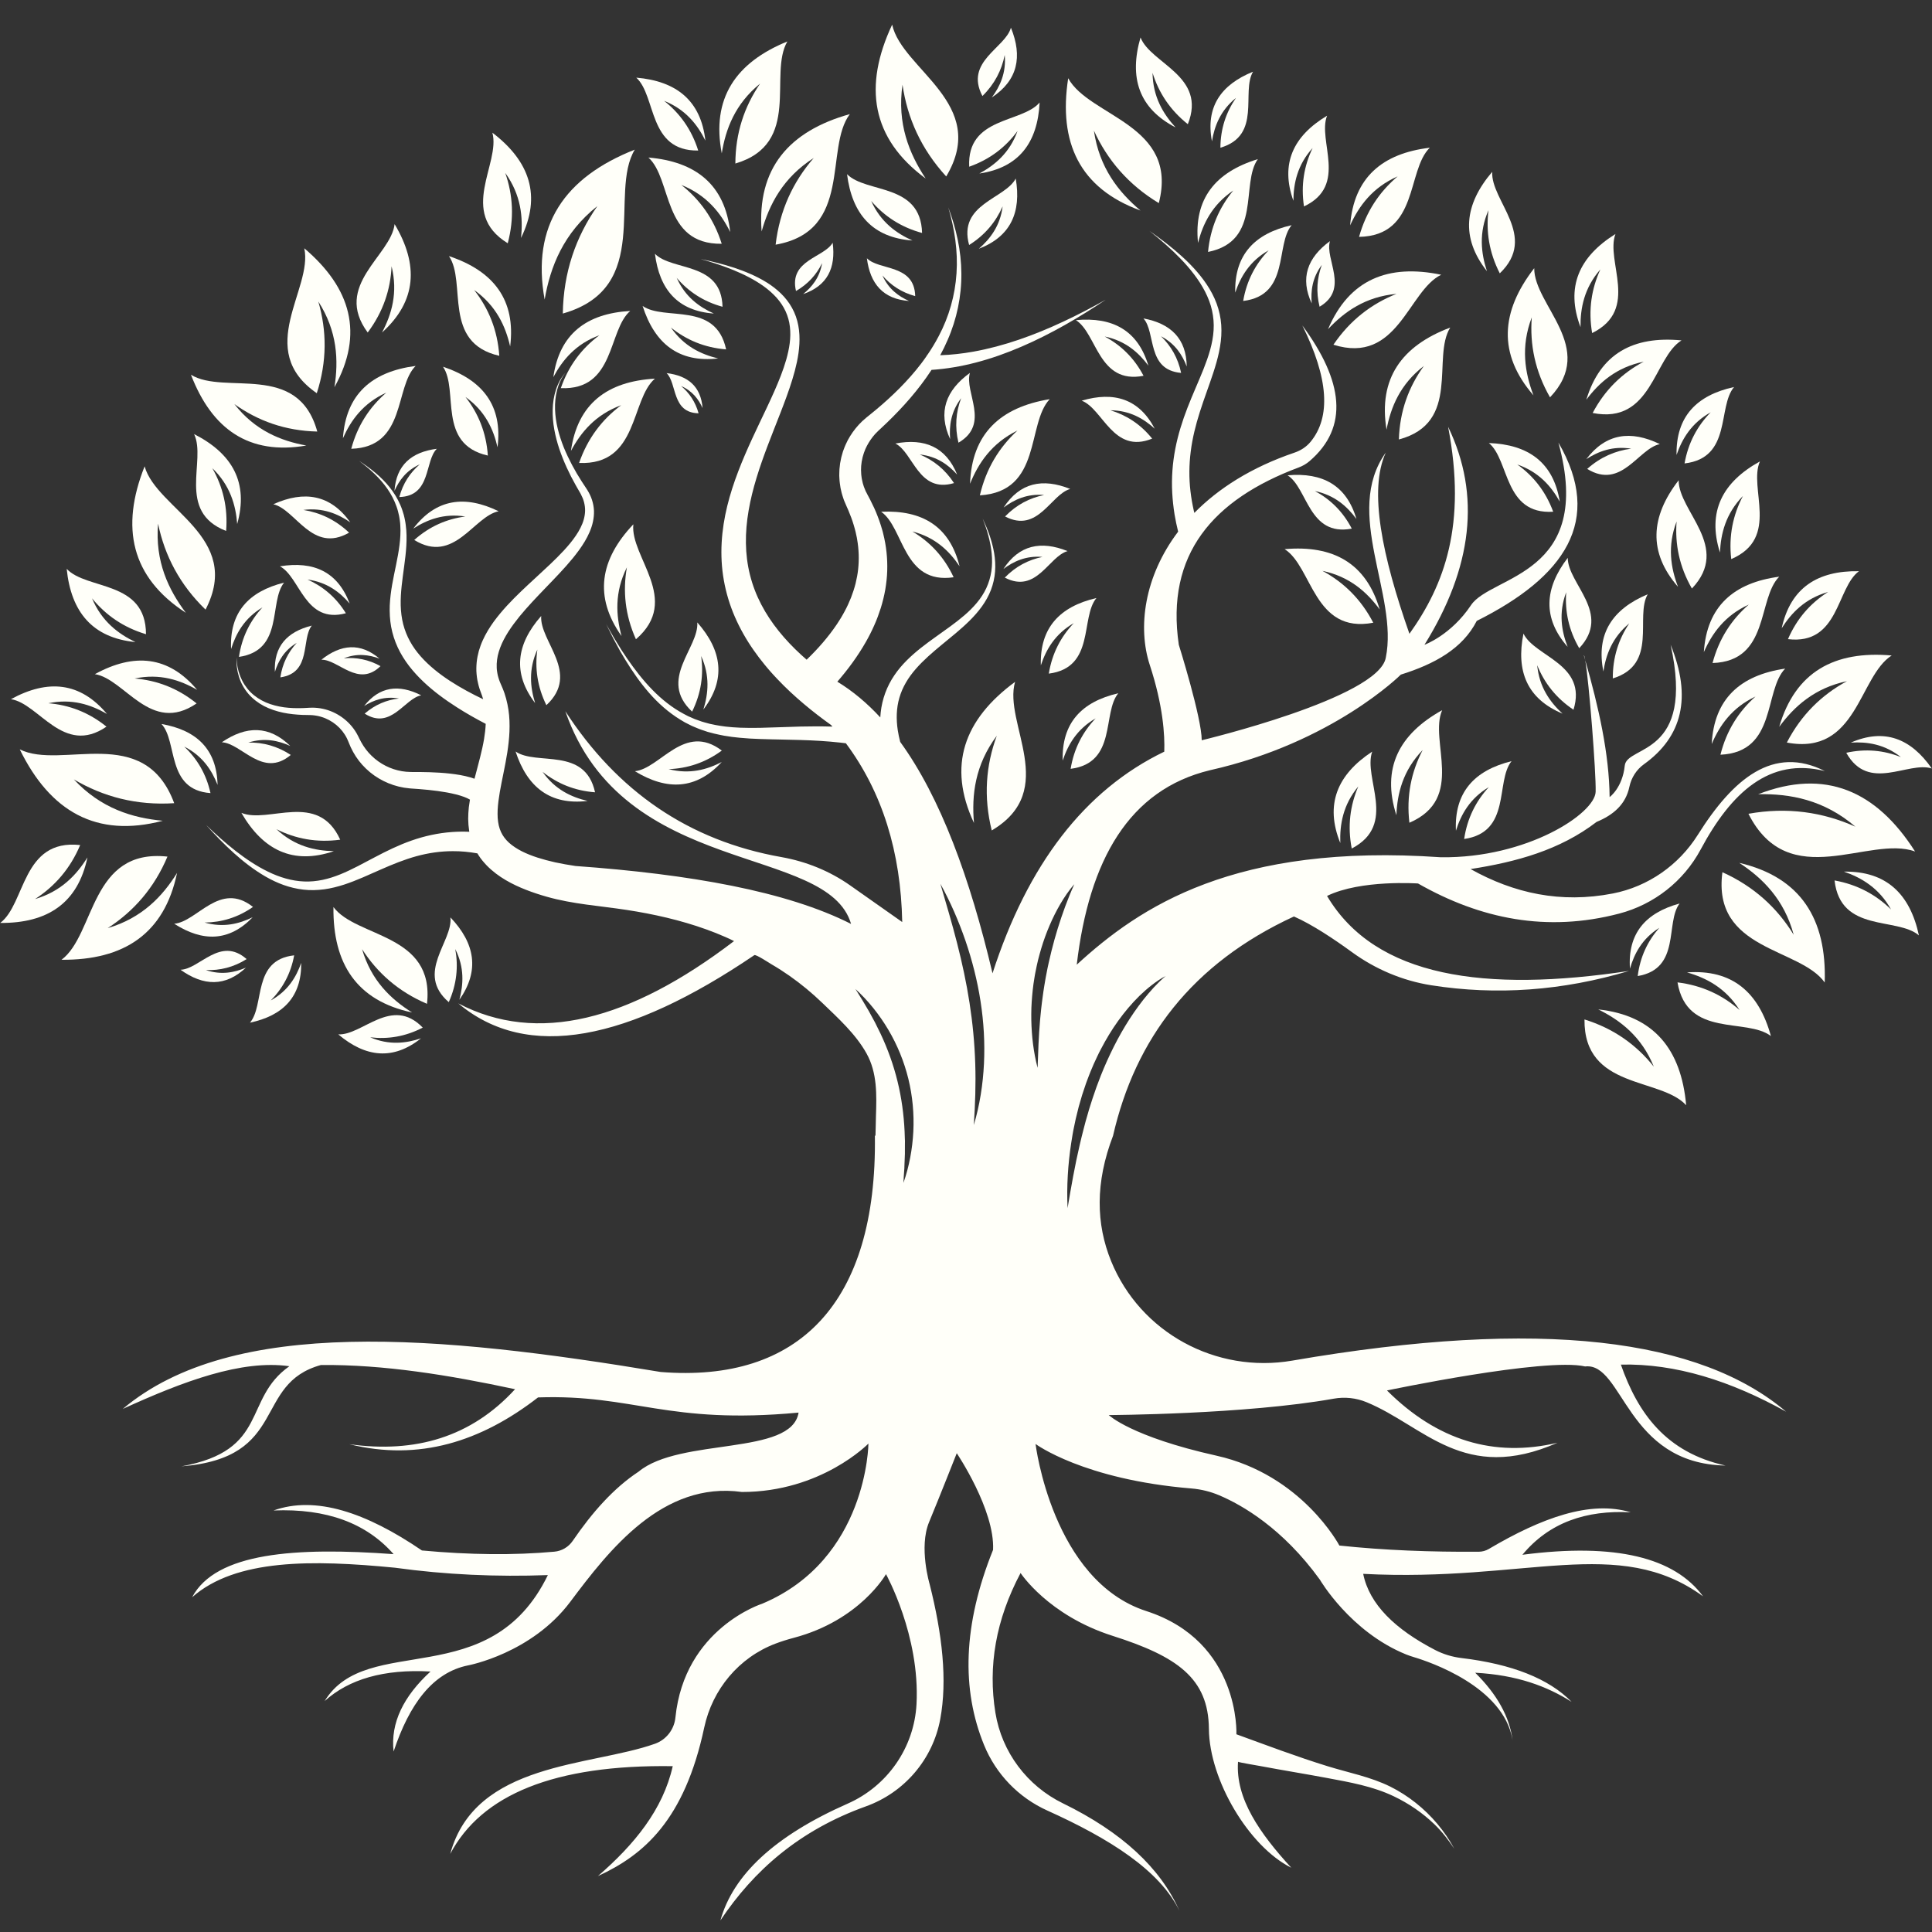 <svg xmlns="http://www.w3.org/2000/svg" xmlns:xlink="http://www.w3.org/1999/xlink" width="500" zoomAndPan="magnify" viewBox="0 0 375 375" height="500" preserveAspectRatio="xMidYMid meet" version="1.0"><rect x="0" y="0" width="375" height="375" fill="#333333" stroke="none"/><defs><clipPath id="348794f361"><path d="M 169 4.781 L 186 4.781 L 186 35 L 169 35 Z M 169 4.781 " clip-rule="nonzero"/></clipPath></defs><path fill="#fffff9" d="M 275.238 171.484 C 287.359 178.387 300.254 181.004 314.281 177.328 C 321.043 175.559 326.789 171.051 330.094 164.891 C 336.043 153.789 343.477 146.965 354.199 149.664 C 344.223 144.625 336.445 151.059 329.543 162.043 C 325.848 167.922 319.906 172.078 313.086 173.418 C 302.938 175.406 293.836 173.379 285.434 168.684 C 294.289 167.312 302.762 165.012 309.898 159.531 C 313.145 158.188 315.543 156.148 316.262 152.723 C 316.637 150.957 317.629 149.383 319.098 148.332 C 326.539 142.992 328.414 135.332 324.266 125.148 C 329.086 146.93 315.785 144.566 315.367 148.598 C 314.918 152.93 312.426 154.715 312.426 154.715 C 312.34 146.32 310.32 137.32 307.691 128.129 C 308.438 132.41 309.812 150.031 309.715 153.672 C 309.598 157.922 296.367 166.602 279.688 166.395 C 239.648 163.609 221.219 176.02 208.996 187.246 C 211.387 166.902 219.168 153.277 234.852 149.5 C 258.695 144.148 271.902 130.941 271.902 130.941 C 278.414 128.902 283.879 125.926 286.637 120.516 C 303.652 112.008 311.324 101.086 302.484 85.902 C 309.574 111.758 289.418 111.621 285.527 117.457 C 281.633 123.297 276.488 125.152 276.488 125.152 C 285.797 110.172 287.469 96.051 281.078 82.844 C 284.734 101.867 280.344 113.527 273.57 123.02 C 268.277 107.918 265.617 95.176 268.98 87.848 C 260.641 99.523 271.484 115.512 268.98 127.66 C 267.59 135.496 233.254 143.684 233.254 143.684 C 233.254 139.328 228.805 125.148 228.805 125.148 C 226.223 107.594 235.418 96.953 252.117 90.719 C 252.871 90.438 253.574 90.027 254.184 89.504 C 261.887 82.891 260.727 73.93 252.785 63.172 C 257.891 73.469 258.336 80.934 254.391 85.742 C 253.582 86.73 252.484 87.441 251.273 87.852 C 242.82 90.723 236.434 94.855 231.82 99.555 C 231.785 99.41 231.746 99.266 231.715 99.121 C 231.434 97.867 231.211 96.602 231.066 95.324 C 230.766 92.777 230.793 90.195 231.121 87.629 C 231.441 85.059 232.078 82.512 232.883 79.98 C 233.68 77.449 234.656 74.93 235.508 72.324 C 235.934 71.016 236.328 69.688 236.613 68.316 C 236.898 66.949 237.09 65.543 237.078 64.125 C 237.082 62.707 236.871 61.285 236.477 59.93 C 236.09 58.574 235.492 57.293 234.785 56.102 C 234.074 54.91 233.246 53.801 232.355 52.766 C 231.457 51.727 230.5 50.758 229.492 49.844 C 228.488 48.926 227.449 48.051 226.379 47.223 C 225.312 46.387 224.211 45.602 223.105 44.824 C 224.16 45.668 225.211 46.52 226.215 47.422 C 227.23 48.312 228.203 49.242 229.137 50.207 C 230.074 51.172 230.957 52.184 231.762 53.246 C 232.57 54.309 233.297 55.422 233.898 56.594 C 234.496 57.766 234.977 58.988 235.25 60.25 C 235.531 61.512 235.641 62.805 235.559 64.086 C 235.41 66.66 234.578 69.172 233.602 71.641 C 232.617 74.113 231.48 76.578 230.488 79.145 C 229.496 81.707 228.645 84.383 228.117 87.152 C 227.586 89.922 227.375 92.777 227.527 95.617 C 227.602 97.035 227.758 98.449 227.98 99.852 C 228.168 100.977 228.406 102.09 228.676 103.195 C 222.094 111.883 220.785 121.777 223.172 129.07 C 225.762 136.965 226.102 142.691 225.984 145.898 C 210.465 153.383 199.445 167.871 192.648 188.918 C 188.266 170.391 182.566 154.812 174.73 144.004 C 174.535 143.258 174.375 142.508 174.258 141.754 C 173.934 139.613 173.973 137.453 174.57 135.426 C 175.156 133.395 176.285 131.512 177.762 129.832 C 179.23 128.145 180.988 126.637 182.797 125.145 C 184.605 123.656 186.48 122.176 188.195 120.477 C 189.051 119.629 189.863 118.715 190.578 117.723 C 191.289 116.734 191.902 115.66 192.34 114.512 C 192.777 113.371 193.047 112.168 193.141 110.957 C 193.234 109.75 193.16 108.543 192.965 107.363 C 192.766 106.188 192.457 105.035 192.078 103.918 C 191.695 102.793 191.223 101.711 190.73 100.641 C 191.148 101.742 191.547 102.852 191.844 103.984 C 192.145 105.117 192.375 106.27 192.484 107.426 C 192.598 108.582 192.59 109.746 192.422 110.879 C 192.254 112.012 191.926 113.109 191.449 114.137 C 190.977 115.164 190.348 116.117 189.621 116.988 C 188.895 117.859 188.082 118.664 187.211 119.414 C 185.469 120.918 183.543 122.238 181.621 123.617 C 179.695 124.992 177.754 126.43 176 128.184 C 175.121 129.059 174.301 130.02 173.59 131.078 C 172.871 132.137 172.27 133.293 171.824 134.512 C 171.375 135.734 171.082 137.012 170.941 138.297 C 170.906 138.617 170.879 138.934 170.863 139.25 C 168.293 136.465 165.523 134.137 162.527 132.316 C 164.59 129.941 166.48 127.379 168.078 124.574 C 168.23 124.32 168.363 124.051 168.508 123.793 C 168.645 123.527 168.793 123.27 168.922 123 C 169.184 122.461 169.453 121.934 169.688 121.379 C 170.184 120.289 170.594 119.148 170.965 118 C 171.324 116.84 171.613 115.66 171.828 114.461 C 172.027 113.258 172.172 112.043 172.207 110.824 C 172.289 108.387 172.023 105.945 171.438 103.621 L 171.332 103.184 L 171.207 102.754 C 171.121 102.465 171.043 102.176 170.949 101.895 C 170.758 101.332 170.578 100.766 170.355 100.219 C 169.938 99.109 169.438 98.047 168.906 97.012 L 168.496 96.238 L 168.398 96.055 L 168.324 95.906 L 168.176 95.613 L 168.02 95.324 L 167.898 95.016 L 167.773 94.711 C 167.727 94.609 167.688 94.508 167.656 94.402 L 167.461 93.77 L 167.316 93.117 C 167.254 92.902 167.246 92.68 167.211 92.461 L 167.168 92.129 C 167.156 92.016 167.156 91.906 167.152 91.793 L 167.137 91.457 L 167.125 91.289 C 167.125 91.23 167.129 91.176 167.129 91.121 L 167.152 90.445 L 167.234 89.77 L 167.254 89.602 L 167.289 89.438 L 167.359 89.102 L 167.426 88.766 L 167.523 88.438 C 167.594 88.223 167.641 87.996 167.73 87.785 L 167.977 87.145 L 168.277 86.523 C 168.707 85.711 169.234 84.945 169.855 84.246 L 170.348 83.75 L 170.473 83.625 C 170.512 83.582 170.57 83.535 170.621 83.484 L 170.926 83.203 C 171.328 82.824 171.738 82.449 172.133 82.062 C 173.73 80.523 175.27 78.918 176.715 77.227 C 178.164 75.535 179.52 73.762 180.742 71.898 C 180.766 71.863 180.785 71.828 180.809 71.793 C 183.723 71.602 186.582 71.105 189.363 70.383 C 192.438 69.586 195.41 68.52 198.293 67.277 C 201.176 66.039 203.969 64.617 206.684 63.086 C 209.398 61.555 212.043 59.902 214.625 58.172 C 211.914 59.695 209.16 61.133 206.352 62.441 C 203.547 63.754 200.688 64.934 197.773 65.93 C 194.859 66.922 191.895 67.727 188.898 68.262 C 186.77 68.641 184.629 68.879 182.496 68.949 C 183.012 67.992 183.492 67.016 183.922 66.016 C 185.723 61.93 186.641 57.473 186.602 53.062 C 186.586 50.855 186.336 48.668 185.895 46.523 C 185.449 44.383 184.824 42.289 184.062 40.258 C 185.289 44.418 185.949 48.762 185.66 53.035 C 185.387 57.309 184.199 61.473 182.223 65.207 C 181.547 66.504 180.789 67.75 179.961 68.953 C 179.938 68.953 179.914 68.953 179.887 68.953 L 179.887 69.062 C 179.543 69.566 179.184 70.059 178.816 70.547 C 177.535 72.227 176.129 73.812 174.637 75.32 C 173.145 76.824 171.566 78.25 169.93 79.613 C 169.527 79.957 169.109 80.289 168.695 80.621 L 168.383 80.871 C 168.328 80.914 168.281 80.949 168.223 81 L 168.047 81.152 L 167.348 81.762 C 166.453 82.621 165.66 83.594 165.004 84.66 L 164.535 85.473 C 164.395 85.754 164.262 86.039 164.129 86.324 C 163.988 86.605 163.895 86.906 163.777 87.199 L 163.613 87.645 C 163.57 87.793 163.527 87.949 163.484 88.098 L 163.355 88.555 L 163.293 88.785 L 163.246 89.016 L 163.062 89.949 L 162.957 90.898 C 162.953 90.98 162.941 91.055 162.934 91.137 L 162.91 91.852 C 162.91 92.012 162.902 92.172 162.902 92.332 L 162.926 92.812 C 162.953 93.129 162.953 93.449 163.008 93.77 C 163.051 94.086 163.094 94.402 163.148 94.719 L 163.363 95.664 C 163.398 95.82 163.445 95.977 163.496 96.125 L 163.645 96.59 L 163.797 97.047 L 163.984 97.496 L 164.176 97.941 L 164.348 98.344 L 164.656 99.035 C 165.047 99.965 165.406 100.898 165.688 101.848 C 165.84 102.32 165.953 102.797 166.078 103.273 C 166.137 103.512 166.184 103.754 166.234 103.992 L 166.312 104.352 L 166.371 104.711 C 166.707 106.629 166.77 108.559 166.57 110.453 C 166.473 111.402 166.285 112.34 166.066 113.266 C 165.828 114.191 165.531 115.102 165.184 115.996 C 164.82 116.891 164.43 117.773 163.961 118.629 C 163.742 119.062 163.484 119.48 163.242 119.902 C 163.121 120.113 162.98 120.316 162.852 120.523 C 162.719 120.73 162.598 120.941 162.453 121.145 C 160.789 123.621 158.785 125.914 156.57 128.047 C 156.199 127.73 155.836 127.406 155.48 127.078 C 152.363 124.215 149.652 120.973 147.754 117.324 C 146.805 115.504 146.07 113.582 145.57 111.59 C 145.07 109.594 144.812 107.531 144.781 105.434 C 144.715 101.234 145.562 96.953 146.844 92.742 C 148.125 88.523 149.836 84.371 151.484 80.133 C 152.305 78.012 153.117 75.871 153.793 73.656 C 154.137 72.547 154.438 71.422 154.68 70.277 C 154.922 69.133 155.094 67.957 155.16 66.77 C 155.223 65.582 155.176 64.367 154.949 63.18 C 154.723 61.988 154.324 60.824 153.734 59.77 C 153.156 58.707 152.398 57.766 151.555 56.941 C 150.703 56.121 149.77 55.41 148.785 54.801 C 146.812 53.582 144.688 52.703 142.535 51.98 C 140.371 51.273 138.172 50.727 135.957 50.27 C 138.137 50.875 140.289 51.574 142.371 52.426 C 144.449 53.281 146.465 54.293 148.258 55.582 C 149.156 56.23 149.98 56.957 150.711 57.758 C 151.426 58.566 152.039 59.449 152.477 60.41 C 152.922 61.367 153.199 62.391 153.32 63.434 C 153.441 64.477 153.418 65.543 153.285 66.605 C 153.012 68.73 152.355 70.832 151.566 72.891 C 150.773 74.953 149.844 76.988 148.887 79.023 C 146.965 83.09 144.934 87.184 143.281 91.523 C 142.453 93.691 141.719 95.922 141.156 98.223 C 140.594 100.527 140.207 102.902 140.074 105.328 C 139.941 107.754 140.066 110.223 140.5 112.652 C 140.93 115.082 141.656 117.473 142.641 119.738 C 143.629 122 144.848 124.152 146.246 126.148 C 146.941 127.148 147.676 128.121 148.449 129.055 C 148.828 129.527 149.227 129.977 149.621 130.434 C 150.027 130.879 150.43 131.336 150.848 131.766 C 151.668 132.645 152.527 133.477 153.395 134.301 C 154.273 135.109 155.156 135.91 156.07 136.668 C 157.762 138.098 159.516 139.441 161.301 140.719 C 161.391 140.82 161.484 140.93 161.574 141.035 C 159.508 140.965 157.449 140.977 155.398 141.023 C 152.762 141.086 150.145 141.219 147.555 141.27 C 146.902 141.289 146.262 141.281 145.617 141.285 C 144.969 141.281 144.332 141.266 143.688 141.246 L 142.73 141.191 L 142.25 141.164 L 141.777 141.121 L 140.824 141.027 C 140.508 140.988 140.199 140.938 139.883 140.895 C 139.25 140.816 138.637 140.668 138.016 140.543 L 137.781 140.496 L 137.555 140.434 L 137.098 140.309 C 136.793 140.219 136.484 140.152 136.184 140.047 L 135.289 139.73 C 135.141 139.676 134.988 139.633 134.844 139.57 L 134.41 139.379 L 133.539 139 C 133.254 138.855 132.977 138.707 132.695 138.555 C 130.457 137.359 128.426 135.742 126.621 133.891 C 124.816 132.043 123.215 129.977 121.734 127.832 L 120.648 126.203 L 119.621 124.531 C 119.449 124.254 119.273 123.98 119.109 123.695 L 118.625 122.844 L 117.652 121.137 L 118.965 123.773 C 119.113 124.066 119.277 124.352 119.43 124.641 L 120.367 126.371 L 121.371 128.066 C 122.742 130.305 124.242 132.484 125.988 134.484 C 127.73 136.477 129.746 138.281 132.051 139.688 C 132.34 139.859 132.625 140.035 132.922 140.207 L 133.824 140.664 L 134.277 140.891 C 134.43 140.965 134.59 141.023 134.742 141.09 L 135.684 141.48 C 135.996 141.609 136.32 141.703 136.641 141.812 L 137.121 141.977 L 137.363 142.059 L 137.605 142.121 C 138.262 142.293 138.91 142.484 139.574 142.602 C 139.906 142.668 140.234 142.746 140.566 142.801 L 141.562 142.953 L 142.062 143.031 L 142.559 143.086 L 143.559 143.195 C 144.223 143.254 144.887 143.309 145.551 143.352 C 146.215 143.383 146.879 143.426 147.539 143.441 C 150.184 143.539 152.801 143.547 155.398 143.633 C 157.992 143.711 160.57 143.859 163.121 144.141 C 163.477 144.184 163.832 144.223 164.188 144.27 C 171.254 153.777 174.855 165.367 175.121 178.969 L 165.031 171.867 C 161.043 169.059 156.469 167.211 151.664 166.359 C 133.73 163.184 119.832 153.621 109.73 138.047 C 120.992 170.578 160.609 163.695 165.195 179.336 C 152.652 172.984 133.902 169.691 111.711 168.09 C 110.367 167.891 109.035 167.656 107.734 167.375 C 106.574 167.117 105.438 166.812 104.348 166.465 C 103.258 166.113 102.211 165.703 101.266 165.223 C 100.32 164.742 99.48 164.184 98.793 163.57 C 98.117 162.945 97.602 162.27 97.242 161.488 C 97.066 161.094 96.918 160.68 96.812 160.223 C 96.711 159.77 96.641 159.285 96.602 158.777 C 96.574 158.262 96.57 157.727 96.594 157.176 C 96.625 156.621 96.672 156.055 96.75 155.473 C 97.043 153.137 97.633 150.66 98.117 148.07 C 98.363 146.773 98.582 145.445 98.727 144.078 C 98.879 142.719 98.945 141.312 98.887 139.887 C 98.832 138.469 98.617 137.02 98.238 135.609 C 98.148 135.258 98.027 134.91 97.922 134.559 C 97.789 134.219 97.68 133.867 97.531 133.535 L 97.145 132.641 C 97.098 132.516 97.031 132.398 96.992 132.273 L 96.859 131.902 C 96.809 131.777 96.777 131.656 96.742 131.527 C 96.711 131.402 96.668 131.281 96.637 131.152 C 96.59 130.902 96.52 130.652 96.492 130.395 C 96.406 129.887 96.395 129.371 96.41 128.848 C 96.426 128.328 96.508 127.805 96.613 127.277 C 96.738 126.75 96.887 126.219 97.09 125.695 C 97.484 124.645 98.039 123.613 98.676 122.605 C 99.32 121.602 100.051 120.625 100.828 119.664 C 102.398 117.75 104.148 115.922 105.922 114.078 C 107.699 112.234 109.508 110.383 111.184 108.344 C 112.012 107.32 112.816 106.254 113.508 105.086 C 113.855 104.504 114.172 103.898 114.445 103.258 C 114.715 102.625 114.945 101.961 115.09 101.262 C 115.238 100.57 115.312 99.852 115.289 99.133 C 115.258 98.414 115.121 97.699 114.902 97.023 C 114.688 96.344 114.371 95.715 114.008 95.125 L 113.73 94.695 L 113.473 94.301 L 112.949 93.508 C 111.574 91.387 110.379 89.148 109.418 86.816 C 108.492 84.477 107.816 82.008 107.734 79.477 C 107.691 78.215 107.809 76.945 108.125 75.719 C 108.285 75.105 108.496 74.504 108.773 73.926 C 109.047 73.355 109.371 72.797 109.797 72.32 C 109.344 72.773 108.984 73.316 108.668 73.875 C 108.355 74.441 108.105 75.035 107.906 75.652 C 107.508 76.883 107.309 78.18 107.277 79.48 C 107.203 82.082 107.746 84.668 108.559 87.133 C 109.398 89.594 110.492 91.961 111.77 94.219 L 112.254 95.062 L 112.5 95.484 L 112.719 95.875 C 112.992 96.395 113.227 96.93 113.363 97.484 C 113.504 98.035 113.578 98.598 113.566 99.16 C 113.551 99.719 113.461 100.281 113.309 100.828 C 113.16 101.379 112.938 101.922 112.672 102.449 C 112.41 102.973 112.105 103.484 111.762 103.984 C 111.09 104.984 110.289 105.926 109.449 106.844 C 107.758 108.668 105.883 110.375 104 112.113 C 102.113 113.848 100.207 115.609 98.406 117.559 C 97.512 118.535 96.645 119.562 95.836 120.664 C 95.039 121.777 94.293 122.965 93.703 124.281 C 93.402 124.934 93.16 125.625 92.945 126.336 C 92.754 127.051 92.598 127.789 92.523 128.547 C 92.453 129.301 92.43 130.07 92.504 130.832 C 92.523 131.215 92.598 131.59 92.652 131.973 C 92.684 132.16 92.73 132.344 92.77 132.527 C 92.809 132.715 92.848 132.902 92.902 133.082 L 93.062 133.629 C 93.117 133.812 93.184 133.984 93.246 134.16 L 93.57 135.051 C 93.652 135.27 93.711 135.496 93.781 135.719 C 92.699 135.207 91.629 134.668 90.586 134.094 C 88.367 132.879 86.234 131.535 84.328 129.961 C 82.426 128.391 80.734 126.586 79.582 124.484 C 79.004 123.434 78.559 122.316 78.258 121.148 C 77.961 119.98 77.816 118.762 77.777 117.516 C 77.746 116.273 77.828 115.008 77.961 113.734 C 78.094 112.461 78.281 111.176 78.453 109.875 C 78.629 108.574 78.793 107.258 78.867 105.922 C 78.941 104.59 78.941 103.238 78.754 101.898 L 78.684 101.398 L 78.594 100.902 C 78.539 100.566 78.441 100.242 78.367 99.914 C 78.18 99.266 77.973 98.625 77.699 98.008 C 77.168 96.773 76.461 95.625 75.637 94.586 C 73.977 92.504 71.879 90.875 69.691 89.453 C 71.777 91.016 73.742 92.781 75.207 94.902 C 75.941 95.961 76.535 97.102 76.957 98.297 C 77.176 98.895 77.328 99.508 77.461 100.129 C 77.508 100.441 77.578 100.746 77.609 101.062 L 77.668 101.535 L 77.699 102.008 C 77.859 104.535 77.398 107.07 76.883 109.613 C 76.621 110.887 76.348 112.172 76.117 113.48 C 75.891 114.793 75.715 116.133 75.652 117.5 C 75.602 118.867 75.668 120.266 75.918 121.652 C 76.176 123.035 76.609 124.398 77.207 125.68 C 77.805 126.965 78.559 128.164 79.41 129.273 C 80.266 130.379 81.211 131.398 82.211 132.348 C 84.211 134.238 86.418 135.844 88.691 137.293 C 90.508 138.457 92.379 139.512 94.277 140.5 C 94.234 141.465 94.125 142.441 93.957 143.434 C 93.762 144.602 93.492 145.789 93.188 146.996 C 92.855 148.352 92.465 149.727 92.102 151.152 C 91.844 151.062 91.59 150.98 91.34 150.902 C 89.949 150.5 88.629 150.301 87.316 150.152 C 86.008 150.004 84.715 149.93 83.43 149.887 C 82.785 149.863 82.145 149.855 81.504 149.848 L 80.07 149.848 C 79.914 149.848 79.793 149.844 79.652 149.84 C 77.461 149.809 75.266 149.094 73.441 147.793 C 72.527 147.141 71.703 146.352 71.016 145.449 C 70.855 145.215 70.684 144.988 70.527 144.754 C 70.383 144.508 70.223 144.27 70.09 144.02 L 69.891 143.637 L 69.793 143.445 L 69.742 143.352 L 69.691 143.238 C 69.625 143.094 69.535 142.93 69.457 142.777 C 69.375 142.621 69.301 142.465 69.207 142.316 C 67.801 139.891 65.359 138.156 62.695 137.582 L 62.191 137.484 C 62.023 137.457 61.855 137.441 61.688 137.418 C 61.352 137.367 61.008 137.375 60.672 137.355 C 60.504 137.355 60.332 137.367 60.164 137.371 L 59.914 137.379 L 59.684 137.395 L 58.766 137.441 C 57.547 137.48 56.324 137.445 55.117 137.285 C 53.914 137.113 52.73 136.82 51.613 136.344 C 50.508 135.859 49.477 135.191 48.613 134.332 C 48.184 133.898 47.805 133.418 47.469 132.906 C 47.133 132.391 46.859 131.84 46.629 131.266 C 46.402 130.688 46.227 130.09 46.105 129.48 C 45.988 128.871 45.914 128.246 45.922 127.617 C 45.867 128.242 45.898 128.875 45.977 129.5 C 46.055 130.125 46.188 130.746 46.379 131.352 C 46.57 131.953 46.816 132.547 47.129 133.109 C 47.441 133.668 47.805 134.199 48.227 134.688 C 49.074 135.664 50.125 136.461 51.273 137.062 C 52.43 137.652 53.672 138.059 54.934 138.328 C 56.199 138.59 57.48 138.715 58.766 138.766 L 59.727 138.781 L 59.969 138.789 L 60.184 138.793 L 60.617 138.812 C 60.902 138.852 61.191 138.859 61.473 138.926 C 61.613 138.957 61.754 138.977 61.891 139.012 L 62.305 139.125 C 64.504 139.766 66.375 141.336 67.344 143.332 C 67.414 143.453 67.461 143.586 67.516 143.711 C 67.57 143.84 67.629 143.957 67.68 144.098 L 67.723 144.203 L 67.77 144.32 L 67.871 144.555 L 68.07 145.027 C 68.211 145.336 68.379 145.633 68.535 145.941 C 68.699 146.238 68.887 146.527 69.062 146.82 C 69.812 147.973 70.75 149.004 71.816 149.887 C 73.953 151.652 76.656 152.773 79.473 153.02 L 79.988 153.062 L 80.449 153.094 L 81.371 153.16 C 81.98 153.207 82.594 153.262 83.199 153.324 C 84.414 153.453 85.617 153.609 86.789 153.824 C 87.953 154.043 89.102 154.312 90.098 154.684 C 90.516 154.84 90.914 155.02 91.215 155.207 C 91.129 155.699 91.059 156.199 90.996 156.707 C 90.922 157.434 90.875 158.18 90.875 158.945 C 90.883 159.715 90.945 160.508 91.07 161.316 C 91.082 161.359 91.09 161.402 91.098 161.449 C 89.977 161.402 88.852 161.414 87.727 161.496 C 85.031 161.688 82.371 162.273 79.867 163.156 C 77.359 164.035 75.016 165.191 72.758 166.383 C 70.5 167.57 68.316 168.789 66.059 169.707 C 64.926 170.16 63.777 170.543 62.605 170.785 C 61.434 171.023 60.234 171.148 59.039 171.094 C 56.637 171.004 54.246 170.281 52.023 169.191 C 49.789 168.105 47.695 166.695 45.707 165.148 C 43.723 163.594 41.836 161.906 40.02 160.141 C 41.707 162.027 43.477 163.852 45.363 165.555 C 47.258 167.254 49.285 168.836 51.527 170.133 C 52.645 170.777 53.824 171.344 55.059 171.781 C 56.297 172.223 57.594 172.531 58.918 172.68 C 60.246 172.836 61.594 172.789 62.918 172.617 C 64.242 172.438 65.531 172.105 66.785 171.703 C 69.281 170.883 71.613 169.781 73.914 168.773 C 76.215 167.758 78.496 166.832 80.824 166.191 C 83.148 165.555 85.512 165.211 87.875 165.211 C 89.48 165.199 91.078 165.359 92.664 165.641 C 92.734 165.762 92.809 165.883 92.883 166 L 93.242 166.531 L 93.625 167.027 C 93.754 167.195 93.891 167.352 94.031 167.504 C 94.168 167.656 94.305 167.82 94.449 167.961 C 95.594 169.137 96.867 170.066 98.16 170.828 C 99.453 171.59 100.77 172.191 102.086 172.707 C 103.406 173.223 104.727 173.656 106.043 174.031 C 111.184 175.504 116.383 175.809 121.637 176.617 C 126.863 177.418 132.059 178.59 137.043 180.379 C 138.316 180.836 139.574 181.332 140.812 181.879 C 141.375 182.125 141.93 182.383 142.477 182.664 C 122.246 198.105 104.273 202.781 88.953 194.758 C 102.406 206.043 121.93 201.992 146.414 185.395 C 146.719 185.191 149.379 186.957 149.758 187.176 C 150.949 187.867 152.105 188.609 153.23 189.398 C 155.488 190.98 157.617 192.746 159.602 194.656 C 162.676 197.617 166.09 200.699 168.188 204.465 C 170.293 208.246 170.16 212.504 170.02 216.684 C 169.98 217.914 169.98 219.172 169.93 220.426 L 169.816 220.426 C 170.262 252.957 155.004 268.449 128.242 266.301 C 85.238 259.152 45.219 255.48 23.832 273.469 C 35.555 268.121 46.879 263.863 56.168 265.184 C 47.086 271.555 52.344 281.512 35.223 284.617 C 56.168 282.945 49 268.609 62.301 264.945 C 74.516 264.84 87.172 266.898 99.973 269.645 C 91.48 278.926 80.617 282.121 67.797 280.316 C 81.301 283.656 93.352 279.828 104.434 271.238 C 123.109 270.602 129.5 276.574 155.004 274.184 C 153.652 282.625 131.988 278.961 123.945 285.652 C 119.102 288.844 114.945 293.555 111.16 299.086 C 110.344 300.281 109.039 301.051 107.598 301.18 C 99.738 301.898 91.152 301.801 81.895 300.945 C 71.02 293.539 61.242 290.273 53.102 293.18 C 63.41 292.762 71.125 295.656 76.398 301.66 C 57.355 300.262 41.875 301.352 37.293 310.023 C 45.785 302.531 60.652 302.738 76.633 304.289 C 86.52 305.656 96.422 306.094 106.34 305.723 C 95.109 328.816 71.219 316.711 63.016 330.172 C 67.711 325.945 74.469 323.934 83.562 324.438 C 78.352 329.23 75.766 334.379 76.398 339.969 C 79.445 330.805 83.973 324.613 90.891 323.242 C 90.891 323.242 103.156 320.953 110.684 310.918 C 118.207 300.883 128.602 287.441 144.012 289.594 C 159.426 289.594 168.562 280.195 168.562 280.195 C 168.562 280.195 168.387 302.676 147.957 311.273 C 147.957 311.273 132.852 316.043 131.098 333.371 C 130.863 335.695 129.32 337.684 127.121 338.465 C 114.645 342.898 92.219 341.969 87.391 359.84 C 93.461 348.34 107.59 342.48 130.578 342.812 C 128.684 351.254 123.113 358.031 116.062 364.141 C 124.949 360.059 132.859 353.289 136.688 335.32 C 138.273 327.895 143.438 321.703 150.539 319.02 C 151.621 318.613 152.793 318.238 154.051 317.906 C 166.953 314.5 171.969 305.539 171.969 305.539 C 171.969 305.539 178.605 317.449 177.895 330.777 C 177.441 339.215 172.258 346.676 164.527 350.086 C 150.348 356.344 142.289 363.934 139.832 372.742 C 146.289 363.082 155.129 355.266 168.066 350.617 C 175.539 347.934 181.051 341.492 182.5 333.691 C 183.906 326.141 182.902 317.234 180.449 307.512 C 180.449 307.512 178.301 300.344 180.332 295.445 C 182.363 290.547 185.707 282.066 185.707 282.066 C 185.707 282.066 193.113 293.055 192.754 300.82 C 186.867 315.449 186.613 327.957 191.008 338.711 C 193.316 344.367 197.723 348.922 203.293 351.43 C 215.391 356.887 225.102 363.027 228.914 370.867 C 225.246 362.582 217.77 355.617 206.324 350.031 C 199.367 346.637 194.445 340.086 193.207 332.445 C 191.738 323.418 193.285 314.379 198.094 305.32 C 198.094 305.32 203.43 313.523 215.93 317.508 C 228.438 321.492 234.57 325.711 234.648 335.586 C 234.727 345.465 242.391 358.406 250.637 362.527 C 244.531 355.863 239.785 349.105 240.301 341.957 C 240.301 342.055 244.531 342.773 244.746 342.812 C 249.02 343.617 253.305 344.305 257.578 345.105 C 261.996 345.934 266.445 346.707 270.527 348.656 C 273.43 350.043 276.121 351.875 278.438 354.109 C 279.93 355.551 281.133 357.129 282.277 358.844 C 280.422 355.402 277.844 352.348 274.777 349.922 C 273.246 348.707 271.594 347.648 269.844 346.777 C 266.035 344.887 261.738 344.074 257.691 342.824 C 251.703 340.973 245.867 338.762 239.984 336.621 C 239.984 336.621 240.781 318.625 222.504 312.711 C 204.227 306.797 201 280.273 201 280.273 C 201 280.273 210.27 287.184 231.258 288.91 C 233.129 289.066 234.965 289.516 236.691 290.254 C 241.078 292.121 248.957 296.613 256.191 306.617 C 256.191 306.617 262.059 316.711 272.91 321.121 C 273.414 321.324 273.926 321.496 274.445 321.652 C 277.508 322.566 291.875 327.391 293.582 337.738 C 292.992 333.176 290.535 328.824 286.336 324.676 C 294.473 325.113 300.297 327.316 305.051 330.332 C 300.617 325.809 293.453 322.996 283.668 321.824 C 281.883 321.609 280.148 321.086 278.555 320.262 C 270.777 316.227 265.793 311.398 264.594 305.484 C 296.332 307.156 314.07 297.84 330.559 309.844 C 325.023 302.328 313.617 299.422 295.496 301.781 C 300.695 295.508 307.867 293.078 316.52 293.539 C 308.676 291.152 299.188 294.625 288.973 300.656 C 288.383 301.004 287.711 301.188 287.027 301.191 C 277.746 301.254 268.695 300.918 259.973 299.988 C 259.973 299.988 252.727 286.25 236.121 282.547 C 219.516 278.844 215.211 274.664 215.211 274.664 C 215.211 274.664 241.684 274.555 258.883 271.48 C 261.02 271.098 263.227 271.336 265.234 272.16 C 276.445 276.766 284.141 288.039 302.305 280.039 C 289.984 282.949 278.949 279.598 269.211 269.887 C 269.211 269.887 299.914 263.434 307.68 265.227 C 315.086 264.391 315.562 284.102 334.918 284.461 C 323.352 281.914 317.906 274.285 314.609 264.867 C 325.234 264.625 335.938 268.035 346.684 274.008 C 330.062 259.887 299.32 255.73 250.836 264.094 C 236.047 266.645 221.328 258.684 215.668 244.785 C 212.734 237.582 212.551 229.551 216.051 220.426 L 216.047 220.426 C 220.348 201.672 231.32 187.039 251.152 177.887 C 254.688 179.434 259.031 182.344 262.418 184.812 C 266.977 188.129 272.238 190.359 277.805 191.238 C 290.473 193.234 303.27 192.32 316.199 188.457 C 288.344 192.656 266.988 189.781 257.578 173.902 C 264.113 170.699 275.238 171.484 275.238 171.484 Z M 177.277 219.617 C 177.102 223.031 176.477 226.406 175.359 229.598 C 175.395 228.75 175.445 227.91 175.512 227.074 C 175.52 226.973 175.531 226.867 175.535 226.762 L 175.543 226.449 L 175.566 225.82 L 175.617 224.574 C 175.621 224.367 175.645 224.16 175.641 223.949 L 175.641 223.328 L 175.645 222.086 L 175.652 221.465 L 175.625 220.848 C 175.609 220.434 175.59 220.023 175.582 219.613 C 175.43 216.32 174.988 213.074 174.211 209.906 C 173.438 206.734 172.332 203.652 170.93 200.672 C 170.57 199.93 170.195 199.195 169.836 198.449 C 169.434 197.727 169.035 197 168.645 196.266 C 168.215 195.555 167.793 194.836 167.371 194.109 C 166.918 193.406 166.473 192.691 166.039 191.965 C 168.539 194.246 170.68 196.934 172.426 199.879 C 174.168 202.824 175.488 206.043 176.309 209.391 C 177.129 212.738 177.445 216.199 177.277 219.617 Z M 190.988 206.453 C 190.789 210.496 190.168 214.516 189.016 218.371 C 189.285 214.359 189.426 210.391 189.293 206.438 C 189.168 202.488 188.793 198.562 188.188 194.668 C 187.586 190.77 186.754 186.906 185.77 183.062 C 184.793 179.219 183.648 175.402 182.527 171.543 C 184.473 175.062 186.074 178.766 187.391 182.578 C 188.699 186.395 189.699 190.332 190.32 194.336 C 190.945 198.34 191.184 202.41 190.988 206.453 Z M 205.301 180.234 C 204.855 181.688 204.445 183.148 204.082 184.617 C 203.895 185.352 203.723 186.09 203.562 186.828 L 203.32 187.941 C 203.242 188.309 203.18 188.684 203.105 189.055 L 202.996 189.609 L 202.898 190.168 C 202.836 190.543 202.762 190.914 202.707 191.289 L 202.531 192.41 C 202.469 192.785 202.434 193.164 202.375 193.539 C 202.258 194.289 202.191 195.043 202.094 195.797 C 202.047 196.172 202.02 196.551 201.98 196.93 C 201.941 197.305 201.895 197.684 201.871 198.066 C 201.609 201.102 201.504 204.16 201.398 207.273 C 200.602 204.258 200.246 201.141 200.176 198.008 C 200.16 197.227 200.172 196.445 200.191 195.66 C 200.227 194.875 200.266 194.094 200.34 193.312 C 200.398 192.527 200.504 191.75 200.598 190.973 C 200.648 190.582 200.719 190.195 200.781 189.809 L 200.875 189.227 L 200.988 188.648 C 201.066 188.262 201.137 187.879 201.223 187.492 L 201.484 186.344 C 201.582 185.965 201.688 185.582 201.785 185.207 C 201.883 184.824 201.996 184.449 202.109 184.074 C 202.562 182.57 203.094 181.094 203.715 179.648 C 204.332 178.207 205.027 176.801 205.82 175.449 C 206.219 174.777 206.633 174.109 207.082 173.473 C 207.527 172.832 208.004 172.207 208.527 171.629 C 207.875 173.043 207.305 174.469 206.77 175.902 C 206.242 177.34 205.75 178.781 205.301 180.234 Z M 221.957 193.996 C 220.676 195.625 219.504 197.332 218.434 199.094 C 217.363 200.859 216.395 202.684 215.512 204.547 C 214.629 206.406 213.816 208.305 213.109 210.246 L 212.836 210.969 L 212.582 211.703 L 212.078 213.168 L 211.605 214.648 L 211.371 215.387 L 211.16 216.133 L 210.727 217.625 L 210.332 219.133 C 210.055 220.133 209.836 221.148 209.586 222.16 C 208.633 226.215 207.914 230.332 207.215 234.496 C 207.02 230.277 207.281 226.035 207.922 221.84 C 208.094 220.793 208.246 219.742 208.477 218.703 C 208.586 218.184 208.691 217.664 208.805 217.145 L 209.188 215.594 L 209.379 214.82 L 209.602 214.051 L 210.047 212.52 L 210.555 211 L 210.809 210.242 L 211.09 209.492 C 211.285 208.996 211.461 208.492 211.668 208 L 212.293 206.523 C 212.508 206.035 212.742 205.555 212.969 205.07 C 213.188 204.582 213.434 204.109 213.684 203.637 C 214.672 201.738 215.777 199.902 217.023 198.164 C 218.273 196.426 219.652 194.781 221.176 193.285 C 221.945 192.547 222.738 191.836 223.586 191.188 C 224.43 190.539 225.305 189.926 226.25 189.453 C 224.641 190.809 223.258 192.379 221.957 193.996 Z M 221.957 193.996 " fill-opacity="1" fill-rule="nonzero"/><path fill="#fffff9" d="M 339.371 157.953 C 347.25 173.547 362.816 162.008 371.715 165.277 C 364.199 153.473 354.262 149.109 341.27 154.156 C 347.441 154.031 354.016 155.219 360.133 160.457 C 353.777 157.621 346.91 156.609 339.371 157.953 Z M 339.371 157.953 " fill-opacity="1" fill-rule="nonzero"/><path fill="#fffff9" d="M 337.59 167.48 C 342.137 170.461 346.316 174.594 348.156 181.438 C 344.953 176.223 340.469 172.07 334.32 169.297 C 332.289 184.543 349.336 183.902 354.176 190.699 C 354.582 178.387 349.535 170.277 337.59 167.48 Z M 337.59 167.48 " fill-opacity="1" fill-rule="nonzero"/><path fill="#fffff9" d="M 192.496 161.188 C 205.73 153.355 194.68 140.355 197.027 132.348 C 187.102 139.645 183.855 148.629 189.047 159.742 C 188.574 154.332 189.234 148.488 193.477 142.809 C 191.359 148.551 190.871 154.645 192.496 161.188 Z M 192.496 161.188 " fill-opacity="1" fill-rule="nonzero"/><path fill="#fffff9" d="M 123.434 124.082 C 132.332 116.391 122.254 108.105 122.934 101.766 C 116.453 108.602 115.227 115.805 120.641 123.461 C 119.551 119.453 119.258 114.965 121.68 110.117 C 120.863 114.727 121.324 119.379 123.434 124.082 Z M 123.434 124.082 " fill-opacity="1" fill-rule="nonzero"/><path fill="#fffff9" d="M 217.059 134.562 C 209.93 136.211 206.047 140.348 206.27 147.633 C 207.285 144.566 209.016 141.535 212.664 139.434 C 210.16 142.07 208.461 145.281 207.809 149.23 C 216.871 148.066 213.898 138.379 217.059 134.562 Z M 217.059 134.562 " fill-opacity="1" fill-rule="nonzero"/><path fill="#fffff9" d="M 123.234 149.691 C 129.48 153.504 135.152 153.266 140.09 147.906 C 137.219 149.387 133.859 150.34 129.781 149.289 C 133.418 149.156 136.875 148.051 140.105 145.684 C 132.82 140.176 128.164 149.18 123.234 149.691 Z M 123.234 149.691 " fill-opacity="1" fill-rule="nonzero"/><path fill="#fffff9" d="M 100.074 145.867 C 102.344 152.82 106.809 156.324 114.043 155.461 C 110.902 154.719 107.73 153.262 105.312 149.812 C 108.16 152.078 111.508 153.484 115.5 153.785 C 113.543 144.863 104.156 148.68 100.074 145.867 Z M 100.074 145.867 " fill-opacity="1" fill-rule="nonzero"/><path fill="#fffff9" d="M 135.344 120.812 C 135.695 125.758 127.645 131.91 134.34 138.125 C 136.109 134.531 136.594 130.934 136.09 127.332 C 137.836 131.164 137.48 134.637 136.523 137.719 C 140.938 131.922 140.188 126.301 135.344 120.812 Z M 135.344 120.812 " fill-opacity="1" fill-rule="nonzero"/><path fill="#fffff9" d="M 105.047 119.562 C 100.207 125.047 99.449 130.672 103.867 136.469 C 102.91 133.387 102.559 129.91 104.301 126.078 C 103.797 129.68 104.285 133.281 106.051 136.875 C 112.746 130.656 104.695 124.504 105.047 119.562 Z M 105.047 119.562 " fill-opacity="1" fill-rule="nonzero"/><path fill="#fffff9" d="M 212.816 116.078 C 205.688 117.73 201.805 121.867 202.027 129.148 C 203.043 126.086 204.773 123.055 208.422 120.949 C 205.918 123.586 204.219 126.797 203.57 130.75 C 212.629 129.586 209.652 119.898 212.816 116.078 Z M 212.816 116.078 " fill-opacity="1" fill-rule="nonzero"/><path fill="#fffff9" d="M 207.215 106.969 C 202.035 104.891 197.801 105.785 194.762 110.438 C 196.734 108.965 199.141 107.824 202.34 108.098 C 199.621 108.656 197.16 109.922 195.031 112.113 C 201.207 115.336 203.57 107.977 207.215 106.969 Z M 207.215 106.969 " fill-opacity="1" fill-rule="nonzero"/><path fill="#fffff9" d="M 207.73 94.906 C 202.355 92.75 197.957 93.68 194.805 98.508 C 196.852 96.98 199.348 95.793 202.668 96.078 C 199.848 96.656 197.293 97.973 195.082 100.246 C 201.496 103.594 203.949 95.953 207.73 94.906 Z M 207.73 94.906 " fill-opacity="1" fill-rule="nonzero"/><path fill="#fffff9" d="M 188.262 72.379 C 183.57 75.777 182.016 79.992 184.422 85.234 C 184.219 82.688 184.547 79.945 186.559 77.285 C 185.543 79.98 185.297 82.844 186.039 85.926 C 192.289 82.281 187.133 76.137 188.262 72.379 Z M 188.262 72.379 " fill-opacity="1" fill-rule="nonzero"/><path fill="#fffff9" d="M 185.781 92.117 C 183.617 86.766 179.484 85.008 173.793 86.086 C 177.301 87.844 178.238 95.812 185.176 93.766 C 183.441 91.109 181.188 89.324 178.531 88.215 C 181.848 88.574 184.07 90.219 185.781 92.117 Z M 185.781 92.117 " fill-opacity="1" fill-rule="nonzero"/><path fill="#fffff9" d="M 136.371 79.207 C 136.039 75.031 133.562 72.914 129.387 72.422 C 131.434 74.402 130.344 80.125 135.594 80.219 C 134.973 78 133.801 76.273 132.203 74.926 C 134.422 75.898 135.602 77.52 136.371 79.207 Z M 136.371 79.207 " fill-opacity="1" fill-rule="nonzero"/><path fill="#fffff9" d="M 190.191 96.148 C 202.32 95.391 199.219 82.27 203.746 77.48 C 194.137 79.051 188.625 84.203 188.285 93.895 C 189.898 89.914 192.461 86.039 197.484 83.566 C 193.93 86.848 191.398 90.961 190.191 96.148 Z M 190.191 96.148 " fill-opacity="1" fill-rule="nonzero"/><path fill="#fffff9" d="M 186.25 109.906 C 184.332 102.172 179.023 98.961 171.031 99.328 C 175.488 102.414 175.215 113.492 185.098 112.047 C 183.25 108.074 180.516 105.199 177.098 103.16 C 181.559 104.297 184.277 106.98 186.25 109.906 Z M 186.25 109.906 " fill-opacity="1" fill-rule="nonzero"/><path fill="#fffff9" d="M 357.914 169.184 C 361.348 170.375 364.738 172.379 367.047 176.523 C 364.117 173.66 360.527 171.691 356.086 170.895 C 357.246 181.121 368.211 177.934 372.461 181.559 C 370.723 173.5 366.125 169.055 357.914 169.184 Z M 357.914 169.184 " fill-opacity="1" fill-rule="nonzero"/><path fill="#fffff9" d="M 343.73 201.094 C 341.391 192.586 336.215 188.113 327.449 188.742 C 331.191 189.812 334.93 191.75 337.645 196.039 C 334.344 193.152 330.391 191.27 325.602 190.68 C 327.453 201.539 338.977 197.473 343.73 201.094 Z M 343.73 201.094 " fill-opacity="1" fill-rule="nonzero"/><path fill="#fffff9" d="M 333.938 146.492 C 344.941 145.984 342.32 134.051 346.5 129.777 C 337.77 131.055 332.695 135.645 332.242 144.418 C 333.762 140.836 336.145 137.363 340.734 135.199 C 337.465 138.117 335.109 141.809 333.938 146.492 Z M 333.938 146.492 " fill-opacity="1" fill-rule="nonzero"/><path fill="#fffff9" d="M 359.246 144.141 C 362.379 143.949 365.746 144.414 368.965 146.953 C 365.68 145.641 362.164 145.273 358.359 146.113 C 362.691 153.875 370.363 147.684 374.957 149.16 C 370.887 143.316 365.746 141.305 359.246 144.141 Z M 359.246 144.141 " fill-opacity="1" fill-rule="nonzero"/><path fill="#fffff9" d="M 354.832 114.898 C 351.457 117.043 348.789 120.016 347.043 124.059 C 357.02 125.23 356.43 114.102 360.82 110.871 C 352.773 110.73 347.531 114.109 345.824 121.941 C 347.723 118.941 350.379 116.168 354.832 114.898 Z M 354.832 114.898 " fill-opacity="1" fill-rule="nonzero"/><path fill="#fffff9" d="M 330.715 126.574 C 332.301 122.969 334.758 119.48 339.438 117.348 C 336.09 120.262 333.652 123.969 332.406 128.695 C 343.555 128.328 341.059 116.207 345.348 111.934 C 336.488 113.113 331.289 117.695 330.715 126.574 Z M 330.715 126.574 " fill-opacity="1" fill-rule="nonzero"/><path fill="#fffff9" d="M 328.398 114.234 C 336.07 106.137 325.781 99.266 325.828 93.215 C 320.352 100.277 319.871 107.191 325.703 113.91 C 324.297 110.23 323.598 106.023 325.426 101.215 C 325.09 105.645 325.961 109.992 328.398 114.234 Z M 328.398 114.234 " fill-opacity="1" fill-rule="nonzero"/><path fill="#fffff9" d="M 297.648 76.738 C 295.973 72.348 295.133 67.328 297.316 61.598 C 296.914 66.879 297.957 72.062 300.859 77.125 C 310.016 67.469 297.738 59.273 297.793 52.051 C 291.266 60.477 290.691 68.723 297.648 76.738 Z M 297.648 76.738 " fill-opacity="1" fill-rule="nonzero"/><path fill="#fffff9" d="M 333.844 107.246 C 334.004 103.574 334.957 99.711 338.301 96.27 C 336.375 99.941 335.516 103.984 336.031 108.52 C 345.598 104.418 339.324 94.73 341.598 89.562 C 334.301 93.59 331.336 99.332 333.844 107.246 Z M 333.844 107.246 " fill-opacity="1" fill-rule="nonzero"/><path fill="#fffff9" d="M 310.629 52.293 C 308.906 56.062 308.266 60.148 309.031 64.648 C 318.359 60.035 311.566 50.699 313.559 45.418 C 306.488 49.836 303.836 55.73 306.777 63.496 C 306.734 59.82 307.477 55.91 310.629 52.293 Z M 310.629 52.293 " fill-opacity="1" fill-rule="nonzero"/><path fill="#fffff9" d="M 288.914 40.793 C 288.406 44.906 289.027 48.992 291.109 53.055 C 298.617 45.848 289.328 38.988 289.637 33.352 C 284.227 39.695 283.473 46.117 288.613 52.633 C 287.469 49.141 287 45.191 288.914 40.793 Z M 288.914 40.793 " fill-opacity="1" fill-rule="nonzero"/><path fill="#fffff9" d="M 254.777 28.73 C 253.129 32.168 252.473 35.918 253.102 40.066 C 261.758 35.98 255.668 27.285 257.586 22.457 C 251.012 26.402 248.477 31.781 251.047 38.973 C 251.07 35.586 251.82 32.004 254.777 28.73 Z M 254.777 28.73 " fill-opacity="1" fill-rule="nonzero"/><path fill="#fffff9" d="M 239.898 19.008 C 237.988 21.781 236.902 24.965 236.879 28.672 C 244.992 26.293 240.871 17.867 243.211 13.918 C 236.93 16.461 233.98 20.805 235.238 27.434 C 235.723 24.484 236.867 21.457 239.898 19.008 Z M 239.898 19.008 " fill-opacity="1" fill-rule="nonzero"/><path fill="#fffff9" d="M 228.18 24.734 C 225.77 22.102 223.773 18.797 223.711 14.141 C 224.906 17.98 227.09 21.348 230.555 24.105 C 234.312 14.73 223.355 12.379 221.375 7.27 C 219.125 15.047 221.027 21.023 228.18 24.734 Z M 228.18 24.734 " fill-opacity="1" fill-rule="nonzero"/><path fill="#fffff9" d="M 239.379 36.977 C 236.652 40.285 234.922 44.203 234.48 48.902 C 245.039 46.785 240.742 35.637 244.145 30.887 C 235.898 33.414 231.672 38.602 232.535 47.148 C 233.477 43.461 235.262 39.754 239.379 36.977 Z M 239.379 36.977 " fill-opacity="1" fill-rule="nonzero"/><path fill="#fffff9" d="M 221.371 40.867 C 217.109 37.277 213.359 32.551 212.328 25.355 C 214.949 31.062 219.004 35.844 224.922 39.422 C 228.867 24.145 211.43 22.703 207.336 15.184 C 205.406 27.672 209.551 36.551 221.371 40.867 Z M 221.371 40.867 " fill-opacity="1" fill-rule="nonzero"/><g clip-path="url(#348794f361)"><path fill="#fffff9" d="M 179.676 34.656 C 176.461 29.801 174.09 23.965 175.176 16.445 C 176.121 22.938 178.785 28.922 183.66 34.25 C 192.109 20.102 175.059 13.52 173.168 4.781 C 167.559 16.73 169.098 26.852 179.676 34.656 Z M 179.676 34.656 " fill-opacity="1" fill-rule="nonzero"/></g><path fill="#fffff9" d="M 147.832 44.922 C 149.301 39.699 151.98 34.473 157.945 30.664 C 153.941 35.285 151.336 40.805 150.547 47.492 C 165.672 44.84 159.938 28.797 164.953 22.148 C 153.109 25.461 146.902 32.707 147.832 44.922 Z M 147.832 44.922 " fill-opacity="1" fill-rule="nonzero"/><path fill="#fffff9" d="M 115.949 40 C 111.77 45.969 109.359 52.832 109.242 60.859 C 126.852 55.859 118.082 37.543 123.211 29.043 C 109.574 34.426 103.109 43.781 105.715 58.148 C 106.812 51.773 109.344 45.25 115.949 40 Z M 115.949 40 " fill-opacity="1" fill-rule="nonzero"/><path fill="#fffff9" d="M 147.531 16.23 C 144.484 20.688 142.754 25.797 142.734 31.742 C 155.746 27.891 149.094 14.391 152.828 8.047 C 142.762 12.152 138.047 19.137 140.094 29.766 C 140.855 25.031 142.68 20.176 147.531 16.23 Z M 147.531 16.23 " fill-opacity="1" fill-rule="nonzero"/><path fill="#fffff9" d="M 140.086 47.316 C 138.562 42.477 135.859 38.758 132.246 35.898 C 137.199 37.883 139.914 41.375 141.734 45.035 C 140.707 35.863 135.098 31.371 125.863 30.578 C 130.512 34.797 128.516 47.477 140.086 47.316 Z M 140.086 47.316 " fill-opacity="1" fill-rule="nonzero"/><path fill="#fffff9" d="M 135.523 29.219 C 134.234 25.129 131.953 21.984 128.898 19.57 C 133.082 21.246 135.379 24.195 136.914 27.289 C 136.051 19.539 131.309 15.738 123.5 15.07 C 127.43 18.637 125.742 29.355 135.523 29.219 Z M 135.523 29.219 " fill-opacity="1" fill-rule="nonzero"/><path fill="#fffff9" d="M 325.418 88.301 C 326.492 85.191 328.297 82.125 332.043 80.027 C 329.453 82.684 327.684 85.934 326.969 89.953 C 336.219 88.879 333.312 78.969 336.582 75.121 C 329.297 76.707 325.285 80.875 325.418 88.301 Z M 325.418 88.301 " fill-opacity="1" fill-rule="nonzero"/><path fill="#fffff9" d="M 302.75 97.367 C 301.531 89.789 296.691 86.281 288.992 85.992 C 293.02 89.312 291.871 99.922 301.473 99.328 C 300.016 95.371 297.621 92.387 294.508 90.156 C 298.695 91.605 301.094 94.398 302.75 97.367 Z M 302.75 97.367 " fill-opacity="1" fill-rule="nonzero"/><path fill="#fffff9" d="M 307.906 77.586 C 310.391 74.266 313.742 71.281 319.039 70.207 C 314.914 72.398 311.535 75.613 309.133 80.16 C 320.641 82.438 320.973 69.426 326.379 66.07 C 317.023 65.168 310.609 68.625 307.906 77.586 Z M 307.906 77.586 " fill-opacity="1" fill-rule="nonzero"/><path fill="#fffff9" d="M 281.488 63.582 C 272.051 67.133 267.5 73.488 269.125 83.395 C 269.953 79.027 271.77 74.57 276.371 71.035 C 273.43 75.094 271.691 79.785 271.523 85.301 C 283.688 82.062 277.863 69.371 281.488 63.582 Z M 281.488 63.582 " fill-opacity="1" fill-rule="nonzero"/><path fill="#fffff9" d="M 271.062 57.039 C 266.203 58.973 262.051 62.145 258.816 66.91 C 271.355 70.852 273.312 56.41 279.742 53.328 C 269.438 51.184 261.871 54.246 257.77 63.895 C 260.941 60.504 265.031 57.586 271.062 57.039 Z M 271.062 57.039 " fill-opacity="1" fill-rule="nonzero"/><path fill="#fffff9" d="M 254.605 58.898 C 254.398 56.508 254.691 53.926 256.566 51.418 C 255.629 53.957 255.414 56.648 256.129 59.535 C 261.977 56.082 257.102 50.34 258.141 46.801 C 253.754 50.02 252.316 53.988 254.605 58.898 Z M 254.605 58.898 " fill-opacity="1" fill-rule="nonzero"/><path fill="#fffff9" d="M 250.707 43.707 C 243.516 45.32 239.582 49.461 239.758 56.797 C 240.797 53.719 242.562 50.676 246.25 48.582 C 243.711 51.219 241.98 54.441 241.301 58.418 C 250.43 57.305 247.5 47.527 250.707 43.707 Z M 250.707 43.707 " fill-opacity="1" fill-rule="nonzero"/><path fill="#fffff9" d="M 271.285 34.234 C 267.754 37.23 265.16 41.062 263.793 45.977 C 275.43 45.746 272.992 33.066 277.523 28.672 C 268.266 29.781 262.781 34.484 262.059 43.742 C 263.766 40 266.379 36.395 271.285 34.234 Z M 271.285 34.234 " fill-opacity="1" fill-rule="nonzero"/><path fill="#fffff9" d="M 345.344 141.078 C 348.266 137.117 352.211 133.535 358.496 132.215 C 353.617 134.852 349.637 138.707 346.824 144.129 C 360.516 146.723 360.785 131.27 367.176 127.23 C 356.055 126.246 348.469 130.41 345.344 141.078 Z M 345.344 141.078 " fill-opacity="1" fill-rule="nonzero"/><path fill="#fffff9" d="M 267.797 118.297 C 265.156 109.281 258.746 105.762 249.348 106.59 C 254.75 110.004 254.977 123.066 266.547 120.871 C 264.172 116.289 260.809 113.035 256.684 110.801 C 261.992 111.922 265.332 114.945 267.797 118.297 Z M 267.797 118.297 " fill-opacity="1" fill-rule="nonzero"/><path fill="#fffff9" d="M 263.281 100.738 C 261.371 94.207 256.727 91.66 249.918 92.258 C 253.832 94.73 253.996 104.195 262.379 102.605 C 260.656 99.285 258.219 96.926 255.23 95.312 C 259.078 96.121 261.492 98.312 263.281 100.738 Z M 263.281 100.738 " fill-opacity="1" fill-rule="nonzero"/><path fill="#fffff9" d="M 230.344 71.145 C 230.281 65.742 227.273 62.801 221.941 61.805 C 224.402 64.531 222.508 71.801 229.254 72.379 C 228.648 69.473 227.289 67.148 225.352 65.273 C 228.117 66.715 229.496 68.906 230.344 71.145 Z M 230.344 71.145 " fill-opacity="1" fill-rule="nonzero"/><path fill="#fffff9" d="M 194.613 40.051 C 194.133 43.844 192.199 46.359 189.988 48.285 C 196.168 45.918 198.273 41.211 197.152 34.656 C 195.062 38.645 185.902 39.555 188.105 47.555 C 191.188 45.621 193.285 43.074 194.613 40.051 Z M 194.613 40.051 " fill-opacity="1" fill-rule="nonzero"/><path fill="#fffff9" d="M 178.973 45.219 C 178.723 35.477 168.117 37.578 164.41 33.805 C 165.383 41.555 169.352 46.125 177.105 46.684 C 173.965 45.273 170.934 43.105 169.098 39.004 C 171.625 41.949 174.848 44.098 178.973 45.219 Z M 178.973 45.219 " fill-opacity="1" fill-rule="nonzero"/><path fill="#fffff9" d="M 127.125 49.262 C 128 56.238 131.574 60.355 138.559 60.859 C 135.73 59.586 133 57.637 131.352 53.941 C 133.625 56.594 136.527 58.531 140.242 59.543 C 140.016 50.766 130.461 52.656 127.125 49.262 Z M 127.125 49.262 " fill-opacity="1" fill-rule="nonzero"/><path fill="#fffff9" d="M 98.551 47.219 C 99.844 42.383 99.562 37.855 98.066 33.562 C 101.141 37.832 101.551 42.18 101.129 46.191 C 105.133 38.012 102.84 31.301 95.57 25.754 C 97.207 31.723 88.832 41.227 98.551 47.219 Z M 98.551 47.219 " fill-opacity="1" fill-rule="nonzero"/><path fill="#fffff9" d="M 96.91 69.059 C 96.57 64.066 94.84 59.871 92.035 56.293 C 96.324 59.344 98.121 63.32 99.02 67.25 C 100.156 58.215 95.816 52.609 87.145 49.711 C 90.625 54.836 85.777 66.535 96.91 69.059 Z M 96.91 69.059 " fill-opacity="1" fill-rule="nonzero"/><path fill="#fffff9" d="M 76.004 51.684 C 77.266 56.789 76.031 60.977 74.148 64.543 C 80.906 58.441 81.277 51.359 76.594 43.504 C 75.887 49.656 64.582 55.359 71.371 64.539 C 74.371 60.531 75.797 56.223 76.004 51.684 Z M 76.004 51.684 " fill-opacity="1" fill-rule="nonzero"/><path fill="#fffff9" d="M 61.488 76.32 C 63.496 70.117 63.438 64.207 61.785 58.52 C 65.492 64.289 65.734 69.969 64.914 75.16 C 70.676 64.789 68.148 55.902 59.062 48.191 C 60.789 56.074 49.25 67.867 61.488 76.32 Z M 61.488 76.32 " fill-opacity="1" fill-rule="nonzero"/><path fill="#fffff9" d="M 59.461 86.477 C 54.539 85.582 49.508 83.578 45.492 78.43 C 50.082 81.707 55.375 83.617 61.582 83.762 C 57.832 70.105 43.609 76.766 37.066 72.738 C 41.137 83.324 48.328 88.391 59.461 86.477 Z M 59.461 86.477 " fill-opacity="1" fill-rule="nonzero"/><path fill="#fffff9" d="M 36.074 118.945 C 32.695 114.453 30.07 108.961 30.68 101.648 C 31.969 107.855 34.883 113.473 39.895 118.324 C 47.219 104.195 30.395 98.836 28.07 90.52 C 23.352 102.367 25.426 112.031 36.074 118.945 Z M 36.074 118.945 " fill-opacity="1" fill-rule="nonzero"/><path fill="#fffff9" d="M 33.812 155.898 C 28 140.219 11.949 149.52 3.836 145.453 C 9.719 157.488 18.695 162.707 31.598 159.309 C 25.711 158.762 19.59 156.922 14.336 151.281 C 20.074 154.664 26.496 156.367 33.812 155.898 Z M 33.812 155.898 " fill-opacity="1" fill-rule="nonzero"/><path fill="#fffff9" d="M 82.879 194.84 C 84.418 181.164 69.176 182.051 64.723 176.059 C 64.586 187.082 69.25 194.242 79.988 196.523 C 75.867 193.941 72.051 190.324 70.277 184.23 C 73.242 188.84 77.332 192.473 82.879 194.84 Z M 82.879 194.84 " fill-opacity="1" fill-rule="nonzero"/><path fill="#fffff9" d="M 82.055 199.457 C 76.02 193.238 70.352 201.004 65.656 200.77 C 70.961 205.25 76.309 205.848 81.719 201.539 C 78.812 202.508 75.523 202.918 71.855 201.34 C 75.281 201.746 78.684 201.211 82.055 199.457 Z M 82.055 199.457 " fill-opacity="1" fill-rule="nonzero"/><path fill="#fffff9" d="M 87.109 194.516 C 88.652 191.047 88.984 187.617 88.371 184.219 C 90.164 187.789 89.957 191.098 89.164 194.055 C 93.137 188.398 92.219 183.094 87.426 178.066 C 87.945 182.738 80.535 188.867 87.109 194.516 Z M 87.109 194.516 " fill-opacity="1" fill-rule="nonzero"/><path fill="#fffff9" d="M 34.367 169.434 C 31.547 173.973 27.586 178.18 20.902 180.152 C 25.957 176.879 29.93 172.371 32.504 166.266 C 17.473 164.633 18.508 181.371 11.945 186.289 C 24.055 186.395 31.902 181.242 34.367 169.434 Z M 34.367 169.434 " fill-opacity="1" fill-rule="nonzero"/><path fill="#fffff9" d="M 16.973 166.418 C 14.844 169.844 11.852 173.02 6.805 174.508 C 10.621 172.035 13.621 168.633 15.562 164.023 C 4.215 162.793 4.996 175.43 0.043 179.141 C 9.188 179.219 15.113 175.328 16.973 166.418 Z M 16.973 166.418 " fill-opacity="1" fill-rule="nonzero"/><path fill="#fffff9" d="M 66.035 162.984 C 61.715 153.445 52.098 159.957 46.852 157.773 C 51.051 165.035 56.891 167.902 64.801 165.211 C 61.102 165.129 57.195 164.246 53.664 160.953 C 57.398 162.816 61.484 163.598 66.035 162.984 Z M 66.035 162.984 " fill-opacity="1" fill-rule="nonzero"/><path fill="#fffff9" d="M 33.812 179.297 C 39.363 182.863 44.477 182.766 49.043 178.039 C 46.426 179.312 43.375 180.102 39.723 179.066 C 43 179.027 46.145 178.102 49.105 176.035 C 42.648 170.922 38.266 178.938 33.812 179.297 Z M 33.812 179.297 " fill-opacity="1" fill-rule="nonzero"/><path fill="#fffff9" d="M 48.516 198.5 C 54.973 197.133 58.539 193.465 58.465 186.895 C 57.496 189.641 55.887 192.348 52.562 194.18 C 54.863 191.848 56.445 188.98 57.098 185.43 C 48.91 186.328 51.43 195.109 48.516 198.5 Z M 48.516 198.5 " fill-opacity="1" fill-rule="nonzero"/><path fill="#fffff9" d="M 47.871 186.16 C 42.727 181.645 38.754 188.117 35.043 188.23 C 39.5 191.422 43.754 191.555 47.738 187.82 C 45.512 188.766 42.949 189.297 39.957 188.289 C 42.684 188.391 45.328 187.754 47.871 186.16 Z M 47.871 186.16 " fill-opacity="1" fill-rule="nonzero"/><path fill="#fffff9" d="M 94.691 88.426 C 94.387 83.977 92.844 80.238 90.348 77.051 C 94.168 79.766 95.77 83.312 96.57 86.816 C 97.586 78.762 93.719 73.766 85.988 71.184 C 89.09 75.75 84.77 86.176 94.691 88.426 Z M 94.691 88.426 " fill-opacity="1" fill-rule="nonzero"/><path fill="#fffff9" d="M 66.562 85.066 C 68.098 81.602 70.473 78.254 74.977 76.219 C 71.746 79.012 69.395 82.566 68.18 87.109 C 78.902 86.789 76.543 75.125 80.676 71.027 C 72.152 72.137 67.141 76.523 66.562 85.066 Z M 66.562 85.066 " fill-opacity="1" fill-rule="nonzero"/><path fill="#fffff9" d="M 76.566 95.285 C 77.461 93.27 78.844 91.32 81.469 90.133 C 79.586 91.762 78.215 93.832 77.508 96.477 C 83.754 96.293 82.379 89.5 84.785 87.109 C 79.824 87.754 76.902 90.312 76.566 95.285 Z M 76.566 95.285 " fill-opacity="1" fill-rule="nonzero"/><path fill="#fffff9" d="M 67.992 101.387 C 64.16 96.012 59.094 95.156 53.051 97.871 C 57.422 98.891 60.582 107.508 67.758 103.387 C 65.121 100.891 62.141 99.508 58.891 98.977 C 62.672 98.496 65.582 99.734 67.992 101.387 Z M 67.992 101.387 " fill-opacity="1" fill-rule="nonzero"/><path fill="#fffff9" d="M 43.891 103.059 C 44.258 98.504 43.258 94.477 41.207 90.867 C 44.672 94.199 45.758 98.039 46.039 101.711 C 48.289 93.699 45.121 88.047 37.672 84.258 C 40.129 89.355 34.168 99.277 43.891 103.059 Z M 43.891 103.059 " fill-opacity="1" fill-rule="nonzero"/><path fill="#fffff9" d="M 67.133 119.031 C 65.23 115.945 62.703 113.84 59.699 112.492 C 63.477 113 65.973 114.945 67.875 117.16 C 65.559 110.984 60.883 108.852 54.34 109.922 C 58.301 112.031 59.141 121.172 67.133 119.031 Z M 67.133 119.031 " fill-opacity="1" fill-rule="nonzero"/><path fill="#fffff9" d="M 38.266 133.902 C 32.715 127.285 26.02 126.688 18.41 130.852 C 24.219 131.734 29.227 142.652 38.16 136.535 C 34.469 133.551 30.438 132.051 26.141 131.695 C 31.027 130.676 34.953 131.992 38.266 133.902 Z M 38.266 133.902 " fill-opacity="1" fill-rule="nonzero"/><path fill="#fffff9" d="M 20.668 141.043 C 17.199 138.242 13.414 136.836 9.383 136.5 C 13.969 135.543 17.652 136.781 20.762 138.574 C 15.555 132.359 9.27 131.801 2.125 135.711 C 7.578 136.539 12.281 146.785 20.668 141.043 Z M 20.668 141.043 " fill-opacity="1" fill-rule="nonzero"/><path fill="#fffff9" d="M 42.23 152.348 C 42.07 145.441 38.18 141.723 31.348 140.527 C 34.535 143.977 32.215 153.301 40.855 153.941 C 40.035 150.234 38.266 147.281 35.758 144.914 C 39.316 146.715 41.113 149.5 42.23 152.348 Z M 42.23 152.348 " fill-opacity="1" fill-rule="nonzero"/><path fill="#fffff9" d="M 56.34 144.793 C 52.254 140.793 47.797 140.832 43.055 144.074 C 46.941 144.277 50.953 151.145 56.441 146.535 C 53.816 144.809 51.059 144.082 48.203 144.129 C 51.359 143.141 54.031 143.75 56.34 144.793 Z M 56.34 144.793 " fill-opacity="1" fill-rule="nonzero"/><path fill="#fffff9" d="M 55.141 113.086 C 48.23 114.805 44.523 118.891 44.855 125.973 C 45.793 122.977 47.43 120 50.941 117.895 C 48.547 120.5 46.949 123.652 46.379 127.504 C 55.176 126.223 52.125 116.848 55.141 113.086 Z M 55.141 113.086 " fill-opacity="1" fill-rule="nonzero"/><path fill="#fffff9" d="M 60.52 121.43 C 55.707 122.629 53.121 125.477 53.355 130.41 C 54.008 128.324 55.148 126.25 57.598 124.781 C 55.93 126.598 54.812 128.793 54.418 131.477 C 60.547 130.586 58.422 124.055 60.52 121.43 Z M 60.52 121.43 " fill-opacity="1" fill-rule="nonzero"/><path fill="#fffff9" d="M 26.289 124.625 C 22.941 123.02 19.734 120.602 17.863 116.133 C 20.508 119.375 23.922 121.781 28.336 123.098 C 28.324 112.59 16.84 114.574 12.945 110.414 C 13.789 118.785 17.945 123.816 26.289 124.625 Z M 26.289 124.625 " fill-opacity="1" fill-rule="nonzero"/><path fill="#fffff9" d="M 73.656 127.832 C 69.953 124.707 66.191 125.02 62.383 128.051 C 65.68 127.984 69.5 133.539 73.852 129.297 C 71.527 128.004 69.148 127.559 66.742 127.773 C 69.344 126.746 71.645 127.094 73.656 127.832 Z M 73.656 127.832 " fill-opacity="1" fill-rule="nonzero"/><path fill="#fffff9" d="M 81.758 134.961 C 77.414 132.766 73.664 133.223 70.676 137.035 C 72.5 135.902 74.676 135.094 77.434 135.574 C 75.031 135.855 72.797 136.77 70.781 138.512 C 75.902 141.777 78.516 135.562 81.758 134.961 Z M 81.758 134.961 " fill-opacity="1" fill-rule="nonzero"/><path fill="#fffff9" d="M 96.785 99.234 C 90.219 96.039 84.613 96.812 80.215 102.602 C 82.922 100.863 86.168 99.598 90.316 100.254 C 86.719 100.727 83.391 102.152 80.406 104.809 C 88.168 109.59 91.938 100.211 96.785 99.234 Z M 96.785 99.234 " fill-opacity="1" fill-rule="nonzero"/><path fill="#fffff9" d="M 124.73 59.387 C 127.086 66.727 131.766 70.441 139.391 69.574 C 136.086 68.777 132.754 67.223 130.227 63.574 C 133.215 65.977 136.73 67.477 140.938 67.816 C 138.922 58.406 129.012 62.375 124.73 59.387 Z M 124.73 59.387 " fill-opacity="1" fill-rule="nonzero"/><path fill="#fffff9" d="M 110.816 87.527 C 112.746 83.914 115.562 80.492 120.578 78.645 C 116.879 81.406 114.066 85.059 112.402 89.859 C 123.988 90.348 122.348 77.59 127.121 73.496 C 117.852 74.027 112.105 78.367 110.816 87.527 Z M 110.816 87.527 " fill-opacity="1" fill-rule="nonzero"/><path fill="#fffff9" d="M 108.855 75.34 C 119.461 75.785 117.957 64.105 122.328 60.355 C 113.84 60.844 108.582 64.82 107.402 73.203 C 109.168 69.895 111.75 66.762 116.34 65.07 C 112.949 67.598 110.375 70.941 108.855 75.34 Z M 108.855 75.34 " fill-opacity="1" fill-rule="nonzero"/><path fill="#fffff9" d="M 155.883 57.082 C 160.562 55.492 162.27 52.039 161.621 47.113 C 159.949 50.031 153.082 50.445 154.5 56.484 C 156.855 55.129 158.492 53.285 159.57 51.066 C 159.105 53.883 157.59 55.707 155.883 57.082 Z M 155.883 57.082 " fill-opacity="1" fill-rule="nonzero"/><path fill="#fffff9" d="M 197.504 25.426 C 195.98 29.652 193.121 32.039 190.09 33.68 C 197.781 32.547 201.398 27.691 201.793 19.895 C 198.379 23.93 187.645 22.625 188.121 32.359 C 192.152 30.938 195.203 28.551 197.504 25.426 Z M 197.504 25.426 " fill-opacity="1" fill-rule="nonzero"/><path fill="#fffff9" d="M 195.016 10.676 C 195.328 14.148 194.102 16.77 192.508 18.918 C 197.551 15.598 198.5 10.992 196.219 5.375 C 195.141 9.336 187.156 11.941 190.688 18.637 C 193.059 16.312 194.422 13.629 195.016 10.676 Z M 195.016 10.676 " fill-opacity="1" fill-rule="nonzero"/><path fill="#fffff9" d="M 177.641 57.477 C 177.477 51.199 170.648 52.555 168.262 50.125 C 168.887 55.113 171.445 58.059 176.438 58.418 C 174.414 57.512 172.465 56.113 171.281 53.473 C 172.906 55.367 174.984 56.754 177.641 57.477 Z M 177.641 57.477 " fill-opacity="1" fill-rule="nonzero"/><path fill="#fffff9" d="M 209.957 77.77 C 214.105 79.355 216.055 88.219 223.633 85.137 C 221.387 82.34 218.648 80.586 215.531 79.633 C 219.305 79.664 221.992 81.27 224.133 83.211 C 221.098 77.43 216.246 75.914 209.957 77.77 Z M 209.957 77.77 " fill-opacity="1" fill-rule="nonzero"/><path fill="#fffff9" d="M 222.902 70.977 C 220.863 64.129 215.973 61.473 208.828 62.137 C 212.949 64.715 213.164 74.648 221.961 72.941 C 220.137 69.465 217.566 67 214.422 65.316 C 218.465 66.148 221.012 68.438 222.902 70.977 Z M 222.902 70.977 " fill-opacity="1" fill-rule="nonzero"/><path fill="#fffff9" d="M 326.008 175.371 C 319.387 177.176 315.902 181.195 316.375 188.012 C 317.215 185.102 318.727 182.199 322.066 180.094 C 319.816 182.656 318.344 185.727 317.879 189.453 C 326.324 188.027 323.184 179.062 326.008 175.371 Z M 326.008 175.371 " fill-opacity="1" fill-rule="nonzero"/><path fill="#fffff9" d="M 262.371 164.699 C 271.344 160.004 264.523 151.074 266.344 145.887 C 259.562 150.348 257.117 156.145 260.152 163.633 C 260.027 160.055 260.664 156.234 263.645 152.645 C 262.055 156.352 261.527 160.34 262.371 164.699 Z M 262.371 164.699 " fill-opacity="1" fill-rule="nonzero"/><path fill="#fffff9" d="M 293.387 147.742 C 286.141 149.535 282.25 153.816 282.594 161.242 C 283.578 158.102 285.297 154.98 288.98 152.777 C 286.469 155.508 284.793 158.809 284.191 162.848 C 293.41 161.512 290.223 151.684 293.387 147.742 Z M 293.387 147.742 " fill-opacity="1" fill-rule="nonzero"/><path fill="#fffff9" d="M 305.414 137.758 C 308.156 128.855 297.91 127.527 295.703 122.98 C 294.223 130.297 296.426 135.648 303.281 138.516 C 300.863 136.281 298.777 133.391 298.367 129.121 C 299.758 132.559 302.02 135.488 305.414 137.758 Z M 305.414 137.758 " fill-opacity="1" fill-rule="nonzero"/><path fill="#fffff9" d="M 319.82 115.348 C 312.938 118.227 309.746 123.055 311.219 130.336 C 311.711 127.082 312.934 123.734 316.238 120.996 C 314.172 124.078 313.02 127.598 313.043 131.68 C 321.949 128.953 317.297 119.727 319.82 115.348 Z M 319.82 115.348 " fill-opacity="1" fill-rule="nonzero"/><path fill="#fffff9" d="M 307.906 89.113 C 310.238 87.613 313.035 86.523 316.609 87.086 C 313.508 87.496 310.641 88.723 308.074 91.016 C 314.758 95.129 318.004 87.047 322.176 86.203 C 316.52 83.457 311.691 84.125 307.906 89.113 Z M 307.906 89.113 " fill-opacity="1" fill-rule="nonzero"/><path fill="#fffff9" d="M 306.527 125.816 C 312.906 119.023 304.285 113.328 304.301 108.273 C 299.754 114.195 299.383 119.969 304.277 125.559 C 303.09 122.488 302.488 118.977 303.996 114.957 C 303.734 118.656 304.48 122.285 306.527 125.816 Z M 306.527 125.816 " fill-opacity="1" fill-rule="nonzero"/><path fill="#fffff9" d="M 271.035 158.234 C 271.211 154 272.297 149.551 276.141 145.578 C 273.934 149.812 272.953 154.473 273.562 159.695 C 284.57 154.949 277.316 143.801 279.922 137.844 C 271.523 142.504 268.121 149.125 271.035 158.234 Z M 271.035 158.234 " fill-opacity="1" fill-rule="nonzero"/><path fill="#fffff9" d="M 307.547 197.875 C 307.406 211.477 322.305 209.074 327.285 214.523 C 326.316 203.668 321.008 197.094 310.219 195.926 C 314.531 198.051 318.648 201.227 321.004 207.039 C 317.625 202.805 313.242 199.645 307.547 197.875 Z M 307.547 197.875 " fill-opacity="1" fill-rule="nonzero"/><path fill="#fffff9" d="M 307.418 127.184 C 307.512 127.5 307.602 127.812 307.691 128.125 C 307.586 127.527 307.496 127.188 307.418 127.184 Z M 307.418 127.184 " fill-opacity="1" fill-rule="nonzero"/></svg>
